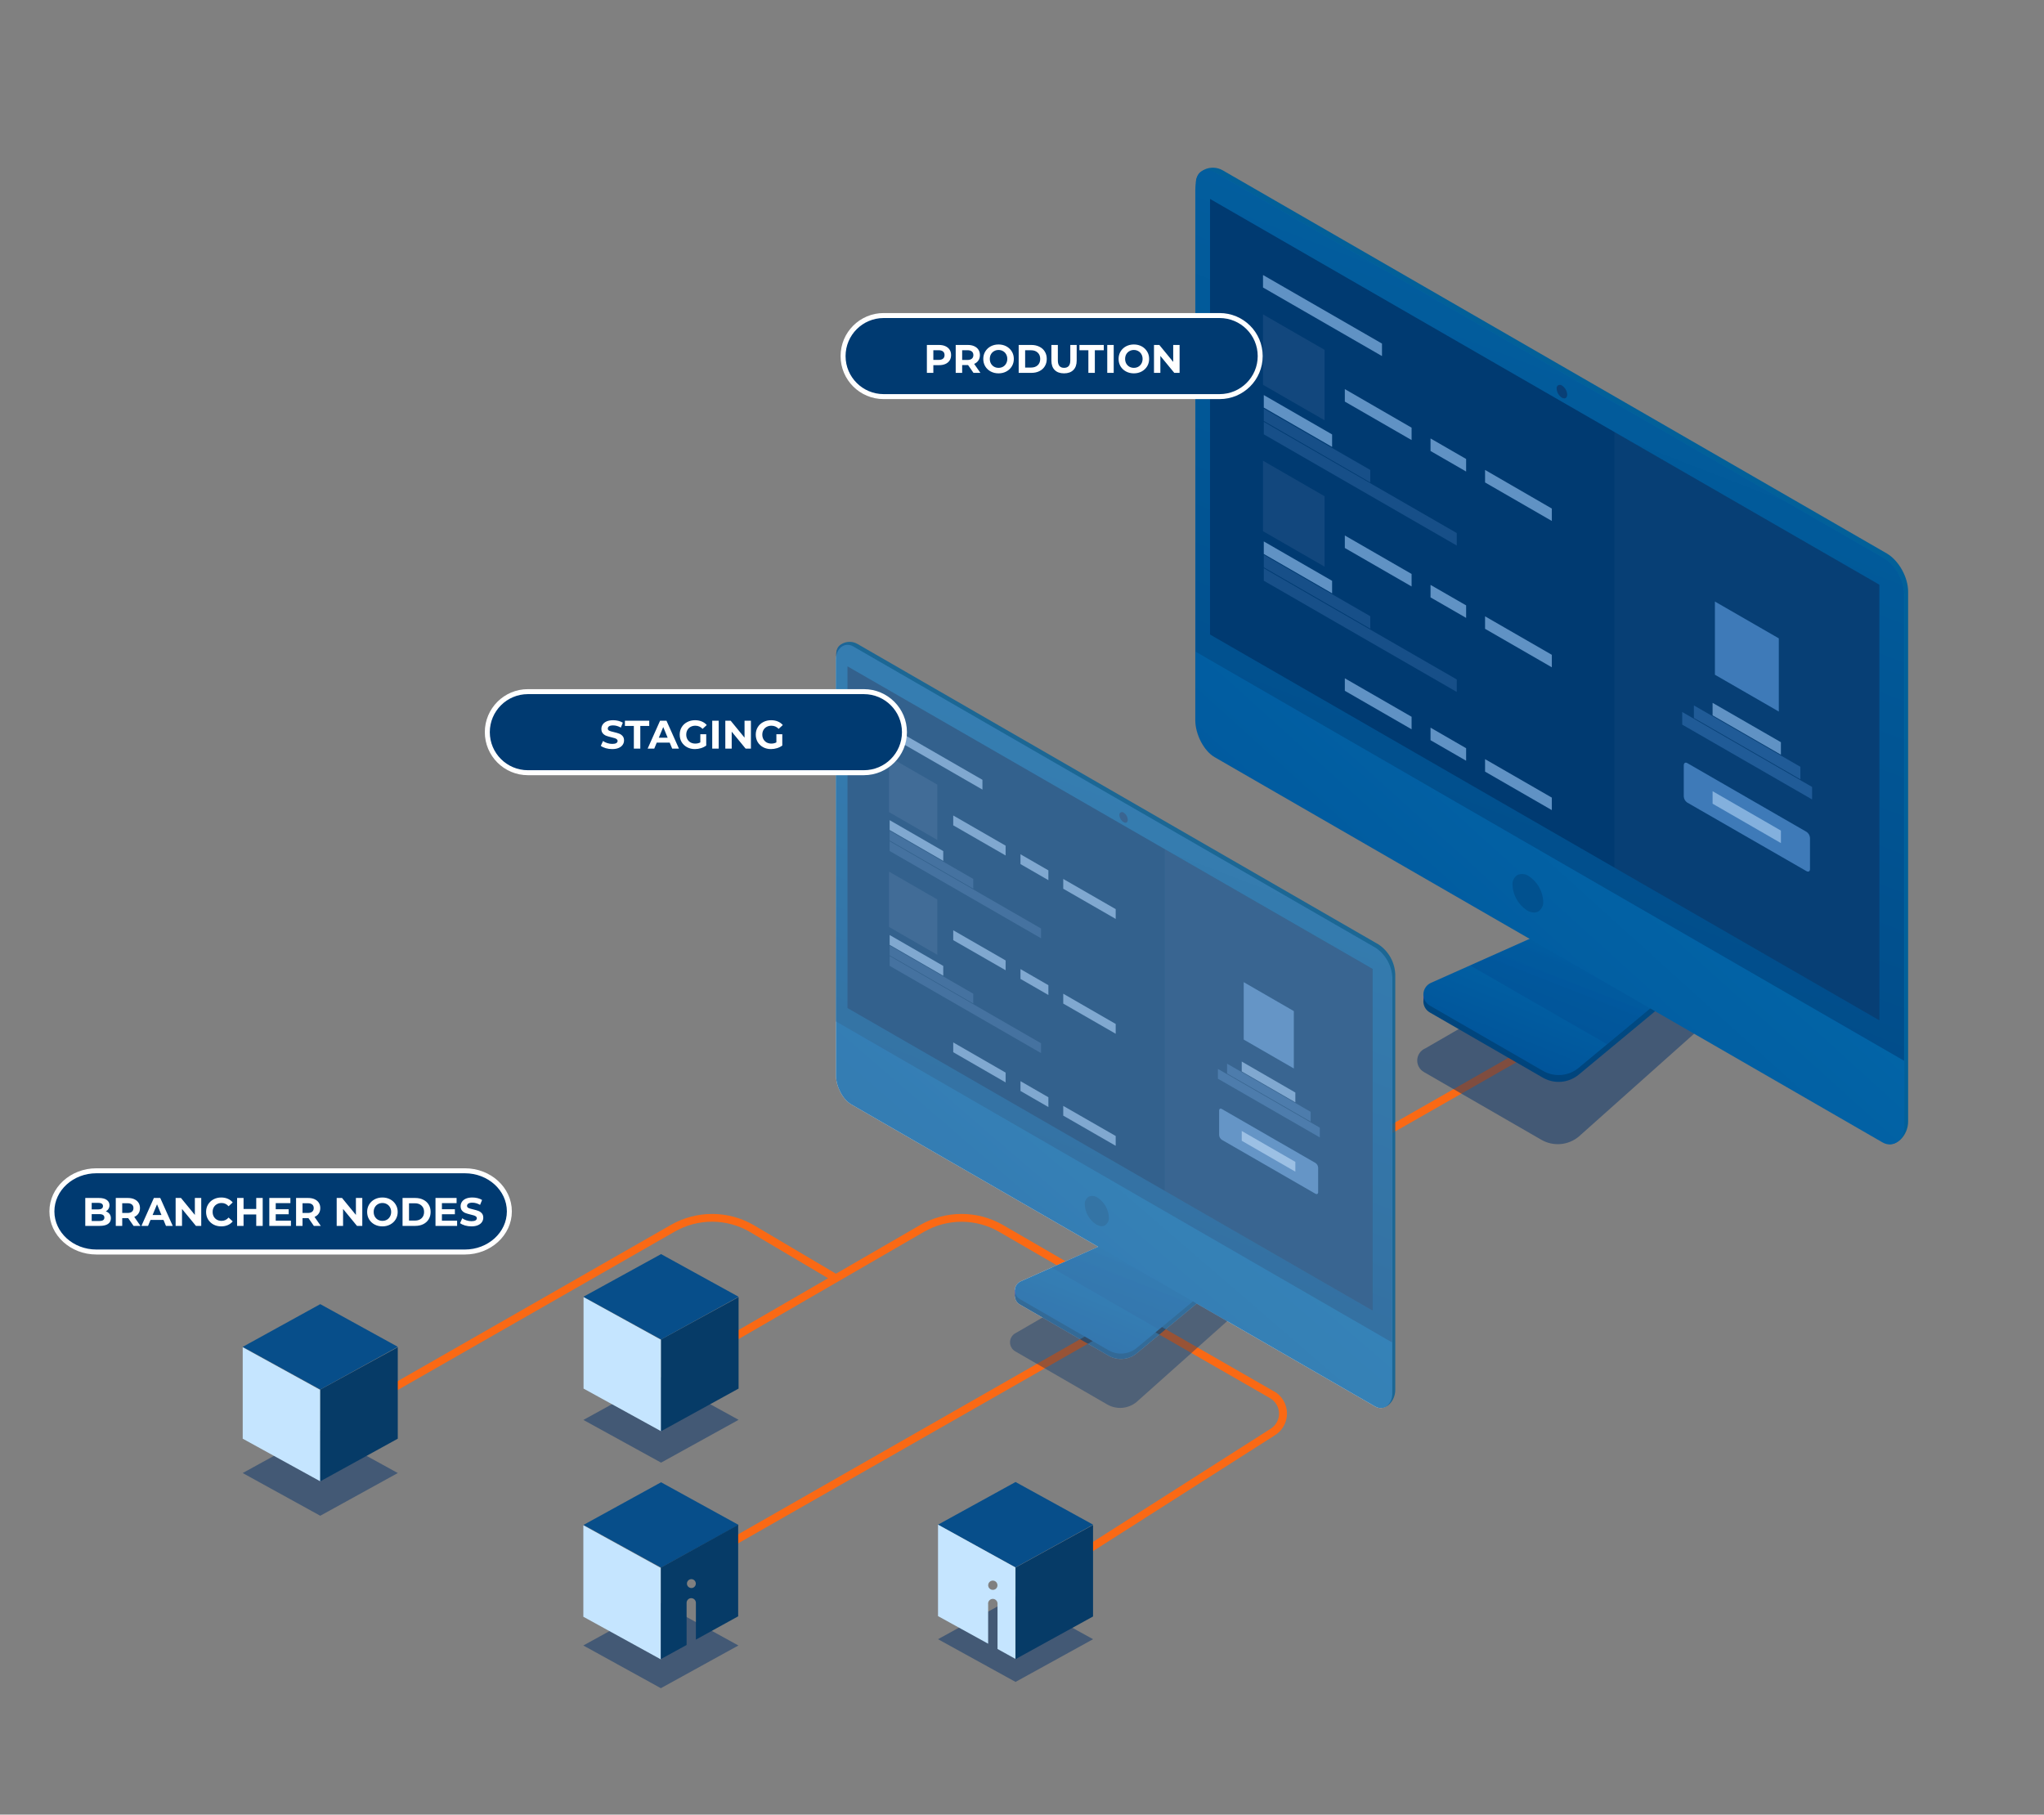 <svg width="410" height="364" viewBox="0 0 410 364" fill="none" xmlns="http://www.w3.org/2000/svg">
<rect x="0" y="0" width="410" height="364" fill="#808080" stroke="none"/>
<g clip-path="url(#clip0_563_14196)">
<path fill-rule="evenodd" clip-rule="evenodd" d="M225.817 259.871C225.816 259.244 225.982 258.628 226.297 258.085C226.611 257.542 227.064 257.091 227.609 256.779L315.264 206.751L313.885 205.736L226.823 255.418C226.04 255.869 225.39 256.517 224.938 257.298C224.486 258.078 224.248 258.964 224.248 259.866C224.248 260.768 224.486 261.654 224.938 262.435C225.39 263.215 226.04 263.864 226.823 264.314L227.604 262.953C227.063 262.64 226.613 262.19 226.3 261.65C225.986 261.109 225.82 260.496 225.817 259.871Z" fill="#FA6914"/>
<path d="M204.764 258.103C204.423 258.253 204.13 258.495 203.919 258.801C203.708 259.108 203.586 259.467 203.567 259.839C203.548 260.21 203.632 260.58 203.811 260.906C203.99 261.233 204.257 261.503 204.581 261.687L222.368 271.943C223.248 272.451 224.263 272.677 225.275 272.59C226.288 272.503 227.249 272.107 228.028 271.456L241.057 260.641L222.746 250.092L204.764 258.103Z" fill="white"/>
<path fill-rule="evenodd" clip-rule="evenodd" d="M134.394 319.46C134.394 318.833 134.559 318.217 134.872 317.674C135.186 317.131 135.637 316.68 136.181 316.367L223.841 266.339L222.463 265.324L135.4 315.007C134.618 315.457 133.968 316.105 133.516 316.886C133.064 317.667 132.826 318.552 132.826 319.454C132.826 320.356 133.064 321.242 133.516 322.023C133.968 322.804 134.618 323.452 135.4 323.902L136.181 322.541C135.639 322.229 135.189 321.779 134.876 321.239C134.562 320.698 134.396 320.084 134.394 319.46Z" fill="#FA6914"/>
<path fill-rule="evenodd" clip-rule="evenodd" d="M255.549 279.111L231.54 265.324L230.759 266.684L254.768 280.472C255.309 280.784 255.759 281.232 256.073 281.771C256.387 282.31 256.554 282.922 256.558 283.546C256.562 284.17 256.402 284.784 256.094 285.327C255.786 285.87 255.342 286.323 254.804 286.641L214.077 312.584L214.884 313.929L255.611 287.981C256.39 287.525 257.035 286.872 257.481 286.089C257.928 285.306 258.16 284.419 258.155 283.518C258.149 282.617 257.907 281.733 257.451 280.955C256.996 280.177 256.343 279.532 255.559 279.085L255.549 279.111Z" fill="#FA6914"/>
<path fill-rule="evenodd" clip-rule="evenodd" d="M150.379 247.099L166.102 256.408L140.987 270.938L142.276 272.011L185.399 247.062C187.685 245.757 190.275 245.073 192.909 245.079C195.543 245.086 198.129 245.782 200.409 247.099L226.089 261.975L226.881 260.62L201.2 245.738C198.682 244.285 195.825 243.517 192.916 243.511C190.008 243.504 187.148 244.26 184.623 245.702L167.679 255.502L151.165 245.738C148.646 244.285 145.79 243.517 142.881 243.511C139.972 243.504 137.113 244.26 134.588 245.702L71.361 281.859L72.65 282.905L135.369 247.041C137.657 245.738 140.247 245.057 142.881 245.067C145.516 245.077 148.101 245.778 150.379 247.099Z" fill="#FA6914"/>
<path d="M204.764 257.02C204.423 257.17 204.13 257.412 203.919 257.718C203.708 258.025 203.586 258.384 203.567 258.755C203.548 259.127 203.632 259.497 203.811 259.823C203.99 260.149 204.257 260.42 204.581 260.604L222.368 270.86C223.248 271.367 224.262 271.594 225.274 271.507C226.286 271.421 227.248 271.027 228.028 270.378L241.057 259.557L222.746 249.003L204.764 257.02Z" fill="white"/>
<path d="M117.025 284.831L132.602 276.254L148.151 284.81L132.602 293.396L117.025 284.831Z" fill="#06326A" fill-opacity="0.5"/>
<path d="M117.01 330.076L132.56 321.521L148.109 330.076L132.56 338.642L117.01 330.076Z" fill="#06326A" fill-opacity="0.5"/>
<path d="M188.155 328.815L203.705 320.26L219.255 328.815L203.705 337.381L188.155 328.815Z" fill="#06326A" fill-opacity="0.5"/>
<path d="M48.684 295.484L64.239 286.929L79.789 295.484L64.239 304.05L48.684 295.484Z" fill="#06326A" fill-opacity="0.5"/>
<path d="M170.714 221.512L275.821 282.125C277.498 283.099 279.274 281.77 279.274 279.509V196.124C279.23 194.935 278.906 193.774 278.329 192.734C277.752 191.694 276.937 190.805 275.952 190.138L171.133 129.67C169.451 128.702 167.679 130.026 167.679 132.287V215.672C167.679 217.927 169.042 220.539 170.719 221.512H170.714Z" fill="white"/>
<path d="M285.836 210.325C285.392 210.526 285.012 210.845 284.738 211.248C284.463 211.651 284.305 212.121 284.281 212.607C284.257 213.094 284.367 213.577 284.6 214.005C284.832 214.433 285.178 214.789 285.6 215.034L309.184 228.638C310.35 229.309 311.693 229.607 313.033 229.492C314.373 229.377 315.645 228.854 316.679 227.995L340.536 206.714L316.286 192.738L285.888 210.309L285.836 210.325Z" fill="#06326A" fill-opacity="0.5"/>
<path d="M285.946 199.242L285.542 199.457V200.932L285.778 201.168L286.161 200.765L286.114 200.048L285.946 199.242Z" fill="url(#paint0_linear_563_14196)"/>
<path d="M287.041 198.53C286.607 198.721 286.234 199.028 285.965 199.418C285.695 199.808 285.539 200.265 285.514 200.738C285.489 201.211 285.596 201.681 285.823 202.097C286.05 202.513 286.388 202.858 286.8 203.093L309.478 216.175C310.598 216.821 311.891 217.109 313.181 216.998C314.471 216.888 315.695 216.385 316.689 215.557L333.298 201.769L309.981 188.311L287.041 198.53Z" fill="url(#paint1_linear_563_14196)"/>
<path d="M287.041 197.149C286.607 197.341 286.235 197.649 285.965 198.039C285.696 198.429 285.54 198.886 285.515 199.359C285.49 199.832 285.597 200.303 285.824 200.72C286.051 201.136 286.389 201.481 286.8 201.717L309.478 214.798C310.597 215.45 311.891 215.74 313.181 215.629C314.472 215.519 315.697 215.013 316.689 214.181L333.298 200.383L309.981 186.925L287.041 197.149Z" fill="url(#paint2_linear_563_14196)"/>
<path opacity="0.38" d="M309.981 186.925L333.298 200.383L322.355 209.467L294.918 193.68L309.981 186.925Z" fill="url(#paint3_linear_563_14196)"/>
<path d="M244.375 151.003L378.087 229.162C380.225 230.402 382.746 227.806 382.746 224.976V118.672C382.746 115.794 380.891 112.466 378.511 111.043L245.282 34.177C242.97 32.821 239.642 34.13 239.952 36.934L240.523 143.563C240.497 146.441 242.231 149.768 244.375 151.003Z" fill="#026099"/>
<path d="M243.636 151.882L377.61 229.162C379.748 230.396 382.012 228.706 382.012 225.834V119.524C382.012 116.652 380.152 113.324 377.772 111.895L244.16 34.82C242.016 33.585 239.758 35.27 239.758 38.148V144.442C239.758 147.32 241.492 150.647 243.636 151.882Z" fill="url(#paint4_linear_563_14196)"/>
<path d="M243.945 34.7L377.778 111.895C380.11 113.224 381.939 116.458 381.939 119.122V212.784L239.831 130.727V37.065C239.831 34.402 241.613 33.329 243.945 34.684V34.7Z" fill="url(#paint5_linear_563_14196)"/>
<path d="M244.826 126.4C244.824 126.642 244.888 126.879 245.01 127.088C245.131 127.297 245.307 127.469 245.517 127.588L374.827 202.193C374.972 202.273 375.135 202.315 375.301 202.315C375.467 202.315 375.63 202.273 375.776 202.193C375.919 202.111 376.038 201.993 376.122 201.851C376.206 201.709 376.251 201.547 376.252 201.382V119.028C376.255 118.786 376.192 118.548 376.07 118.339C375.948 118.13 375.772 117.957 375.561 117.84L246.251 43.261C246.108 43.179 245.945 43.136 245.78 43.136C245.615 43.136 245.453 43.178 245.309 43.259C245.166 43.341 245.046 43.458 244.961 43.599C244.876 43.74 244.829 43.901 244.826 44.066V126.4Z" fill="#093F76"/>
<path fill-rule="evenodd" clip-rule="evenodd" d="M242.719 127.284L376.971 204.668V117.285L242.719 39.906V127.284Z" fill="#003A71"/>
<path opacity="0.03" fill-rule="evenodd" clip-rule="evenodd" d="M323.833 174.037L376.97 204.668V117.285L323.833 86.664V174.037Z" fill="white"/>
<path fill-rule="evenodd" clip-rule="evenodd" d="M337.742 153.499V159.778C337.757 160.021 337.828 160.257 337.95 160.468C338.072 160.679 338.241 160.858 338.444 160.992L362.354 174.743C362.747 174.968 363.061 174.79 363.061 174.346V168.067C363.045 167.824 362.972 167.589 362.85 167.379C362.727 167.169 362.557 166.991 362.354 166.858L338.444 153.07C338.349 153.013 338.241 152.981 338.13 152.976C337.899 153.002 337.742 153.185 337.742 153.499Z" fill="#3E7AB8"/>
<path fill-rule="evenodd" clip-rule="evenodd" d="M343.523 161.217L357.228 169.118V166.612L343.523 158.711V161.217Z" fill="#83B0DD"/>
<path fill-rule="evenodd" clip-rule="evenodd" d="M343.523 143.495L357.228 151.391V148.884L343.523 140.988V143.495Z" fill="#6092C4"/>
<path fill-rule="evenodd" clip-rule="evenodd" d="M339.77 144.018L361.132 156.33V153.813L339.77 141.501V144.018Z" fill="#205B97"/>
<path fill-rule="evenodd" clip-rule="evenodd" d="M337.428 145.352L363.48 160.364V157.858L337.428 142.825V145.352Z" fill="#205B97"/>
<path fill-rule="evenodd" clip-rule="evenodd" d="M343.989 135.348L356.809 142.736V128.053L343.989 120.665V135.348Z" fill="#3E7AB8"/>
<path fill-rule="evenodd" clip-rule="evenodd" d="M253.342 57.671L277.209 71.427V68.921L253.342 55.164V57.671Z" fill="#6092C4"/>
<path fill-rule="evenodd" clip-rule="evenodd" d="M253.499 81.756L267.204 89.652V87.146L253.499 79.25V81.756Z" fill="#6092C4"/>
<path fill-rule="evenodd" clip-rule="evenodd" d="M253.499 84.44L274.861 96.779V94.272L253.499 81.96V84.44Z" fill="#174F88"/>
<path fill-rule="evenodd" clip-rule="evenodd" d="M253.499 87.124L292.209 109.436V106.93L253.499 84.618V87.124Z" fill="#174F88"/>
<path fill-rule="evenodd" clip-rule="evenodd" d="M269.757 80.558L283.147 88.276V85.79L269.757 78.052V80.558Z" fill="#6092C4"/>
<path fill-rule="evenodd" clip-rule="evenodd" d="M297.885 96.779L311.275 104.502V102.011L297.885 94.267V96.779Z" fill="#6092C4"/>
<path fill-rule="evenodd" clip-rule="evenodd" d="M286.947 90.468L294.085 94.586V92.069L286.947 87.951V90.468Z" fill="#6092C4"/>
<path fill-rule="evenodd" clip-rule="evenodd" d="M253.342 77.188L265.69 84.304V70.177L253.342 63.06V77.188Z" fill="#12477D"/>
<path fill-rule="evenodd" clip-rule="evenodd" d="M253.499 111.121L267.204 119.017V116.51L253.499 108.609V111.121Z" fill="#6092C4"/>
<path fill-rule="evenodd" clip-rule="evenodd" d="M253.499 113.805L274.861 126.117V123.611L253.499 111.299V113.805Z" fill="#174F88"/>
<path fill-rule="evenodd" clip-rule="evenodd" d="M253.499 116.49L292.209 138.801V136.295L253.499 113.983V116.49Z" fill="#174F88"/>
<path fill-rule="evenodd" clip-rule="evenodd" d="M269.757 109.923L283.147 117.641V115.134L269.757 107.416V109.923Z" fill="#6092C4"/>
<path fill-rule="evenodd" clip-rule="evenodd" d="M297.885 126.138L311.275 133.856V131.35L297.885 123.632V126.138Z" fill="#6092C4"/>
<path fill-rule="evenodd" clip-rule="evenodd" d="M286.947 119.833L294.085 123.946V121.439L286.947 117.327V119.833Z" fill="#6092C4"/>
<path fill-rule="evenodd" clip-rule="evenodd" d="M253.342 106.553L265.69 113.669V99.541L253.342 92.42V106.553Z" fill="#12477D"/>
<path fill-rule="evenodd" clip-rule="evenodd" d="M269.757 138.571L283.147 146.289V143.782L269.757 136.064V138.571Z" fill="#6092C4"/>
<path fill-rule="evenodd" clip-rule="evenodd" d="M297.885 154.786L311.275 162.504V159.998L297.885 152.28V154.786Z" fill="#6092C4"/>
<path fill-rule="evenodd" clip-rule="evenodd" d="M286.947 148.481L294.085 152.599V150.088L286.947 145.964V148.481Z" fill="#6092C4"/>
<path d="M307.717 183.053C308.027 183.058 308.333 182.975 308.597 182.812C308.924 182.587 309.184 182.28 309.352 181.921C309.52 181.562 309.588 181.165 309.551 180.771C309.495 179.76 309.201 178.777 308.693 177.9C308.185 177.024 307.477 176.279 306.627 175.727C306.296 175.499 305.91 175.362 305.509 175.329C305.108 175.296 304.706 175.368 304.342 175.539C304.015 175.764 303.754 176.073 303.586 176.432C303.419 176.792 303.35 177.19 303.388 177.585C303.444 178.595 303.738 179.578 304.246 180.454C304.754 181.329 305.462 182.073 306.312 182.624C306.735 182.886 307.219 183.033 307.717 183.053Z" fill="#01518F"/>
<path d="M312.24 77.942C312.257 78.308 312.361 78.665 312.544 78.983C312.726 79.301 312.981 79.572 313.288 79.773C313.885 80.108 314.362 79.846 314.362 79.156C314.341 78.787 314.233 78.429 314.046 78.111C313.859 77.793 313.599 77.523 313.288 77.324C313.184 77.247 313.059 77.202 312.929 77.195C312.799 77.188 312.671 77.22 312.559 77.286C312.447 77.352 312.357 77.449 312.3 77.566C312.243 77.682 312.222 77.813 312.24 77.942Z" fill="#093F76"/>
<g opacity="0.8">
<path d="M203.821 267.359C203.472 267.519 203.174 267.771 202.958 268.088C202.743 268.406 202.619 268.776 202.601 269.158C202.582 269.541 202.668 269.922 202.851 270.259C203.034 270.595 203.306 270.876 203.637 271.069L222.117 281.738C223.033 282.262 224.088 282.492 225.139 282.399C226.191 282.305 227.188 281.892 227.997 281.215L246.712 264.518L227.693 253.53L203.821 267.359Z" fill="#06326A" fill-opacity="0.5"/>
<path d="M203.91 258.663L203.59 258.83V259.986L203.779 260.175L204.077 259.856L204.041 259.296L203.91 258.663Z" fill="url(#paint6_linear_563_14196)"/>
<path d="M204.764 258.103C204.423 258.253 204.13 258.495 203.919 258.801C203.708 259.108 203.586 259.467 203.567 259.839C203.548 260.21 203.632 260.58 203.811 260.906C203.99 261.233 204.257 261.503 204.581 261.687L222.368 271.943C223.248 272.451 224.263 272.677 225.275 272.59C226.288 272.503 227.249 272.107 228.028 271.456L241.057 260.641L222.746 250.092L204.764 258.103Z" fill="url(#paint7_linear_563_14196)"/>
<path d="M204.764 257.02C204.423 257.17 204.13 257.412 203.919 257.718C203.708 258.025 203.586 258.384 203.567 258.755C203.548 259.127 203.632 259.497 203.811 259.823C203.99 260.149 204.257 260.42 204.581 260.604L222.368 270.86C223.248 271.367 224.262 271.594 225.274 271.507C226.286 271.421 227.248 271.027 228.028 270.378L241.057 259.557L222.746 249.003L204.764 257.02Z" fill="url(#paint8_linear_563_14196)"/>
<path opacity="0.38" d="M222.746 249.003L241.042 259.557L232.457 266.684L210.943 254.278L222.746 249.003Z" fill="url(#paint9_linear_563_14196)"/>
<path d="M171.295 220.821L276.203 282.146C277.885 283.114 279.872 281.1 279.872 278.844V195.454C279.828 194.265 279.504 193.104 278.926 192.064C278.349 191.024 277.535 190.135 276.549 189.468L171.987 129.168C170.174 128.121 167.559 129.131 167.794 131.329L168.24 214.981C168.24 217.237 169.613 219.848 171.295 220.821Z" fill="#026099"/>
<path d="M170.714 221.512L275.821 282.125C277.498 283.099 279.274 281.77 279.274 279.509V196.124C279.23 194.935 278.906 193.774 278.329 192.734C277.752 191.694 276.937 190.805 275.952 190.138L171.133 129.67C169.451 128.702 167.679 130.026 167.679 132.287V215.672C167.679 217.927 169.042 220.539 170.719 221.512H170.714Z" fill="url(#paint10_linear_563_14196)"/>
<path d="M170.96 129.576L275.952 190.137C276.907 190.757 277.701 191.594 278.269 192.581C278.836 193.567 279.161 194.673 279.217 195.81V269.274L167.716 204.909V131.444C167.716 129.351 169.12 128.514 170.949 129.576H170.96Z" fill="url(#paint11_linear_563_14196)"/>
<path d="M171.646 201.518C171.642 201.706 171.688 201.892 171.781 202.056C171.873 202.22 172.007 202.356 172.171 202.45L273.635 260.975C273.748 261.04 273.877 261.073 274.007 261.073C274.138 261.073 274.266 261.04 274.379 260.975C274.492 260.912 274.586 260.82 274.652 260.709C274.718 260.598 274.754 260.472 274.757 260.342V195.736C274.762 195.547 274.716 195.361 274.624 195.196C274.532 195.031 274.396 194.894 274.232 194.8L172.768 136.295C172.655 136.231 172.526 136.197 172.396 136.197C172.266 136.197 172.137 136.231 172.024 136.295C171.911 136.358 171.817 136.45 171.751 136.561C171.685 136.672 171.649 136.799 171.646 136.928V201.518Z" fill="#093F76"/>
<path fill-rule="evenodd" clip-rule="evenodd" d="M169.996 202.209L275.338 262.906V194.36L169.996 133.663V202.209Z" fill="#003A71"/>
<path opacity="0.03" fill-rule="evenodd" clip-rule="evenodd" d="M233.631 238.889L275.317 262.922V194.376L233.631 170.348V238.889Z" fill="white"/>
<path fill-rule="evenodd" clip-rule="evenodd" d="M244.543 222.778V227.691C244.553 227.882 244.609 228.067 244.704 228.233C244.8 228.398 244.933 228.539 245.093 228.644L263.85 239.454C264.159 239.632 264.406 239.491 264.406 239.14V234.227C264.395 234.035 264.34 233.849 264.243 233.684C264.146 233.518 264.012 233.378 263.85 233.274L245.093 222.464C245.019 222.418 244.934 222.391 244.847 222.385C244.663 222.385 244.543 222.527 244.543 222.778Z" fill="#3E7AB8"/>
<path fill-rule="evenodd" clip-rule="evenodd" d="M249.076 228.832L259.83 235.032V233.065L249.076 226.865V228.832Z" fill="#83B0DD"/>
<path fill-rule="evenodd" clip-rule="evenodd" d="M249.076 214.929L259.83 221.124V219.157L249.076 212.941V214.929Z" fill="#6092C4"/>
<path fill-rule="evenodd" clip-rule="evenodd" d="M246.136 215.337L262.907 224.996V223.029L246.136 213.37V215.337Z" fill="#205B97"/>
<path fill-rule="evenodd" clip-rule="evenodd" d="M244.296 216.384L264.736 228.162V226.2L244.296 214.416V216.384Z" fill="#205B97"/>
<path fill-rule="evenodd" clip-rule="evenodd" d="M249.474 208.535L259.526 214.333V202.821L249.474 197.018V208.535Z" fill="#3E7AB8"/>
<path fill-rule="evenodd" clip-rule="evenodd" d="M178.334 147.597L197.065 158.391V156.429L178.344 145.635L178.334 147.597Z" fill="#6092C4"/>
<path fill-rule="evenodd" clip-rule="evenodd" d="M178.454 166.492L189.204 172.687V170.725L178.454 164.524V166.492Z" fill="#6092C4"/>
<path fill-rule="evenodd" clip-rule="evenodd" d="M178.454 168.6L195.225 178.26V176.313L178.454 166.654V168.6Z" fill="#174F88"/>
<path fill-rule="evenodd" clip-rule="evenodd" d="M178.454 170.704L208.82 188.212V186.255L178.454 168.752V170.704Z" fill="#174F88"/>
<path fill-rule="evenodd" clip-rule="evenodd" d="M191.206 165.555L201.714 171.604V169.636L191.206 163.582V165.555Z" fill="#6092C4"/>
<path fill-rule="evenodd" clip-rule="evenodd" d="M213.275 178.275L223.794 184.329V182.367L213.275 176.313V178.275Z" fill="#6092C4"/>
<path fill-rule="evenodd" clip-rule="evenodd" d="M204.696 173.33L210.293 176.559V174.591L204.696 171.363V173.33Z" fill="#6092C4"/>
<path fill-rule="evenodd" clip-rule="evenodd" d="M178.334 162.907L188.019 168.49V157.397L178.334 151.814V162.907Z" fill="#12477D"/>
<path fill-rule="evenodd" clip-rule="evenodd" d="M178.454 189.53L189.204 195.726V193.758L178.454 187.563V189.53Z" fill="#6092C4"/>
<path fill-rule="evenodd" clip-rule="evenodd" d="M178.454 191.634L195.225 201.293V199.336L178.454 189.672V191.634Z" fill="#174F88"/>
<path fill-rule="evenodd" clip-rule="evenodd" d="M178.454 193.742L208.82 211.245V209.278L178.454 191.77V193.742Z" fill="#174F88"/>
<path fill-rule="evenodd" clip-rule="evenodd" d="M191.206 188.589L201.714 194.627V192.659L191.206 186.605V188.589Z" fill="#6092C4"/>
<path fill-rule="evenodd" clip-rule="evenodd" d="M213.275 201.314L223.794 207.368V205.401L213.275 199.336V201.314Z" fill="#6092C4"/>
<path fill-rule="evenodd" clip-rule="evenodd" d="M204.696 196.364L210.293 199.592V197.625L204.696 194.396V196.364Z" fill="#6092C4"/>
<path fill-rule="evenodd" clip-rule="evenodd" d="M178.334 185.946L188.019 191.529V180.431L178.334 174.848V185.946Z" fill="#12477D"/>
<path fill-rule="evenodd" clip-rule="evenodd" d="M191.206 211.067L201.714 217.127V215.159L191.206 209.105V211.067Z" fill="#6092C4"/>
<path fill-rule="evenodd" clip-rule="evenodd" d="M213.275 223.788L223.794 229.842V227.874L213.275 221.836V223.788Z" fill="#6092C4"/>
<path fill-rule="evenodd" clip-rule="evenodd" d="M204.696 218.838L210.293 222.071V220.104L204.696 216.875V218.838Z" fill="#6092C4"/>
<path d="M220.99 245.963C221.234 245.967 221.474 245.902 221.682 245.775C221.937 245.597 222.141 245.355 222.272 245.072C222.403 244.79 222.456 244.478 222.426 244.168C222.382 243.376 222.152 242.605 221.753 241.918C221.354 241.232 220.798 240.649 220.13 240.218C219.871 240.039 219.569 239.93 219.254 239.904C218.94 239.877 218.624 239.933 218.338 240.066C218.082 240.244 217.878 240.486 217.747 240.768C217.616 241.051 217.563 241.363 217.594 241.673C217.637 242.465 217.868 243.236 218.267 243.923C218.666 244.609 219.222 245.192 219.889 245.623C220.22 245.83 220.6 245.947 220.99 245.963Z" fill="#01518F"/>
<path d="M224.538 163.488C224.554 163.776 224.639 164.056 224.785 164.306C224.93 164.555 225.133 164.766 225.377 164.922C225.843 165.183 226.215 164.979 226.215 164.435C226.199 164.147 226.114 163.867 225.968 163.618C225.823 163.368 225.62 163.157 225.377 163.001C225.294 162.938 225.195 162.901 225.091 162.894C224.987 162.887 224.884 162.912 224.794 162.964C224.704 163.016 224.632 163.094 224.586 163.187C224.54 163.28 224.524 163.385 224.538 163.488Z" fill="#093F76"/>
</g>
<path d="M132.56 332.865L117.01 324.31V305.959L132.56 314.53V332.865Z" fill="#C5E5FF"/>
<path d="M117.036 305.892L132.602 297.336L148.157 305.892L132.602 314.452L117.036 305.892Z" fill="#074E8A"/>
<path d="M132.56 314.452V332.802L137.722 329.977V321.516C137.722 321.269 137.82 321.032 137.995 320.857C138.17 320.683 138.407 320.584 138.655 320.584C138.902 320.584 139.14 320.683 139.314 320.857C139.489 321.032 139.588 321.269 139.588 321.516V328.899L148.068 324.226V305.876L132.56 314.452ZM138.681 318.549C138.445 318.549 138.218 318.455 138.051 318.288C137.884 318.122 137.79 317.895 137.79 317.659C137.79 317.543 137.813 317.427 137.858 317.319C137.903 317.211 137.968 317.113 138.051 317.03C138.134 316.948 138.232 316.882 138.34 316.838C138.448 316.793 138.564 316.77 138.681 316.77C138.798 316.77 138.914 316.793 139.022 316.838C139.13 316.882 139.228 316.948 139.311 317.03C139.394 317.113 139.459 317.211 139.504 317.319C139.549 317.427 139.572 317.543 139.572 317.659C139.573 317.777 139.55 317.893 139.506 318.001C139.461 318.11 139.396 318.209 139.313 318.292C139.23 318.375 139.132 318.441 139.023 318.486C138.915 318.531 138.798 318.554 138.681 318.554V318.549Z" fill="#063B67"/>
<path d="M203.7 332.813L219.25 324.258V305.907L203.7 314.452V332.813Z" fill="#063B67"/>
<path d="M188.155 305.839L203.705 297.284L219.26 305.839L203.705 314.405L188.155 305.839Z" fill="#074E8A"/>
<path d="M188.155 305.839V324.184L198.208 329.72V321.83C198.187 321.704 198.192 321.575 198.222 321.451C198.252 321.327 198.307 321.21 198.384 321.108C198.461 321.006 198.557 320.92 198.668 320.856C198.779 320.792 198.901 320.751 199.028 320.735C199.155 320.72 199.284 320.73 199.407 320.766C199.53 320.801 199.644 320.861 199.743 320.942C199.842 321.022 199.924 321.122 199.983 321.235C200.043 321.348 200.079 321.472 200.089 321.599C200.1 321.676 200.1 321.753 200.089 321.83V330.777L203.679 332.766V314.42L188.155 305.839ZM199.161 318.92C198.977 318.924 198.796 318.872 198.641 318.772C198.485 318.672 198.363 318.529 198.29 318.36C198.217 318.191 198.195 318.004 198.228 317.823C198.261 317.642 198.347 317.474 198.475 317.342C198.603 317.209 198.768 317.118 198.948 317.079C199.129 317.04 199.317 317.055 199.488 317.123C199.66 317.19 199.807 317.307 199.913 317.459C200.018 317.61 200.075 317.789 200.079 317.973V318.005C200.079 318.248 199.982 318.481 199.81 318.652C199.638 318.824 199.405 318.92 199.161 318.92Z" fill="#C5E5FF"/>
<path d="M132.602 287.096L117.052 278.541V260.191L132.602 268.762V287.096Z" fill="#C5E5FF"/>
<path d="M132.602 287.096L148.151 278.541V260.191L132.602 268.688V287.096Z" fill="#063B67"/>
<path d="M117.025 260.123L132.602 251.567L148.151 260.123L132.602 268.688L117.025 260.123Z" fill="#074E8A"/>
<path d="M64.239 297.148L48.684 288.593V270.248L64.239 278.813V297.148Z" fill="#C5E5FF"/>
<path d="M64.239 297.148L79.789 288.593V270.248L64.239 278.745V297.148Z" fill="#063B67"/>
<path d="M48.684 270.174L64.239 261.604L79.789 270.159L64.239 278.73L48.684 270.174Z" fill="#074E8A"/>
<path d="M244.637 63.296H177.254C172.756 63.296 169.11 66.936 169.11 71.427C169.11 75.918 172.756 79.558 177.254 79.558H244.637C249.135 79.558 252.781 75.918 252.781 71.427C252.781 66.936 249.135 63.296 244.637 63.296Z" fill="#003A71" stroke="white" stroke-miterlimit="10"/>
<path d="M173.276 138.738H105.894C101.396 138.738 97.749 142.379 97.749 146.87C97.749 151.36 101.396 155.001 105.894 155.001H173.276C177.774 155.001 181.421 151.36 181.421 146.87C181.421 142.379 177.774 138.738 173.276 138.738Z" fill="#003A71" stroke="white" stroke-miterlimit="10"/>
<path d="M93.239 234.852H19.343C14.41 234.852 10.411 238.5 10.411 243C10.411 247.5 14.41 251.148 19.343 251.148H93.239C98.172 251.148 102.171 247.5 102.171 243C102.171 238.5 98.172 234.852 93.239 234.852Z" fill="#003A71" stroke="white" stroke-miterlimit="10"/>
<path d="M188.344 69.196C188.84 69.196 189.27 69.279 189.632 69.444C190 69.61 190.283 69.844 190.48 70.148C190.678 70.452 190.776 70.812 190.776 71.228C190.776 71.639 190.678 71.999 190.48 72.308C190.283 72.612 190 72.847 189.632 73.012C189.27 73.172 188.84 73.252 188.344 73.252H187.216V74.796H185.92V69.196H188.344ZM188.272 72.196C188.662 72.196 188.958 72.114 189.16 71.948C189.363 71.778 189.464 71.538 189.464 71.228C189.464 70.914 189.363 70.674 189.16 70.508C188.958 70.338 188.662 70.252 188.272 70.252H187.216V72.196H188.272ZM195.269 74.796L194.189 73.236H194.125H192.997V74.796H191.701V69.196H194.125C194.621 69.196 195.051 69.279 195.413 69.444C195.781 69.61 196.064 69.844 196.261 70.148C196.459 70.452 196.557 70.812 196.557 71.228C196.557 71.644 196.456 72.004 196.253 72.308C196.056 72.607 195.773 72.836 195.405 72.996L196.661 74.796H195.269ZM195.245 71.228C195.245 70.914 195.144 70.674 194.941 70.508C194.739 70.338 194.443 70.252 194.053 70.252H192.997V72.204H194.053C194.443 72.204 194.739 72.119 194.941 71.948C195.144 71.778 195.245 71.538 195.245 71.228ZM200.296 74.892C199.715 74.892 199.19 74.767 198.72 74.516C198.256 74.266 197.891 73.922 197.624 73.484C197.363 73.042 197.232 72.546 197.232 71.996C197.232 71.447 197.363 70.954 197.624 70.516C197.891 70.074 198.256 69.727 198.72 69.476C199.19 69.226 199.715 69.1 200.296 69.1C200.878 69.1 201.4 69.226 201.864 69.476C202.328 69.727 202.694 70.074 202.96 70.516C203.227 70.954 203.36 71.447 203.36 71.996C203.36 72.546 203.227 73.042 202.96 73.484C202.694 73.922 202.328 74.266 201.864 74.516C201.4 74.767 200.878 74.892 200.296 74.892ZM200.296 73.788C200.627 73.788 200.926 73.714 201.192 73.564C201.459 73.41 201.667 73.196 201.816 72.924C201.971 72.652 202.048 72.343 202.048 71.996C202.048 71.65 201.971 71.34 201.816 71.068C201.667 70.796 201.459 70.586 201.192 70.436C200.926 70.282 200.627 70.204 200.296 70.204C199.966 70.204 199.667 70.282 199.4 70.436C199.134 70.586 198.923 70.796 198.768 71.068C198.619 71.34 198.544 71.65 198.544 71.996C198.544 72.343 198.619 72.652 198.768 72.924C198.923 73.196 199.134 73.41 199.4 73.564C199.667 73.714 199.966 73.788 200.296 73.788ZM204.334 69.196H206.878C207.486 69.196 208.022 69.314 208.486 69.548C208.956 69.778 209.318 70.103 209.574 70.524C209.836 70.946 209.966 71.436 209.966 71.996C209.966 72.556 209.836 73.047 209.574 73.468C209.318 73.89 208.956 74.218 208.486 74.452C208.022 74.682 207.486 74.796 206.878 74.796H204.334V69.196ZM206.814 73.732C207.374 73.732 207.82 73.578 208.15 73.268C208.486 72.954 208.654 72.53 208.654 71.996C208.654 71.463 208.486 71.042 208.15 70.732C207.82 70.418 207.374 70.26 206.814 70.26H205.63V73.732H206.814ZM213.432 74.892C212.632 74.892 212.008 74.671 211.56 74.228C211.117 73.786 210.896 73.154 210.896 72.332V69.196H212.192V72.284C212.192 73.287 212.608 73.788 213.44 73.788C213.845 73.788 214.154 73.668 214.368 73.428C214.581 73.183 214.688 72.802 214.688 72.284V69.196H215.968V72.332C215.968 73.154 215.744 73.786 215.296 74.228C214.853 74.671 214.232 74.892 213.432 74.892ZM218.315 70.252H216.523V69.196H221.403V70.252H219.611V74.796H218.315V70.252ZM222.1 69.196H223.396V74.796H222.1V69.196ZM227.437 74.892C226.856 74.892 226.33 74.767 225.861 74.516C225.397 74.266 225.032 73.922 224.765 73.484C224.504 73.042 224.373 72.546 224.373 71.996C224.373 71.447 224.504 70.954 224.765 70.516C225.032 70.074 225.397 69.727 225.861 69.476C226.33 69.226 226.856 69.1 227.437 69.1C228.018 69.1 228.541 69.226 229.005 69.476C229.469 69.727 229.834 70.074 230.101 70.516C230.368 70.954 230.501 71.447 230.501 71.996C230.501 72.546 230.368 73.042 230.101 73.484C229.834 73.922 229.469 74.266 229.005 74.516C228.541 74.767 228.018 74.892 227.437 74.892ZM227.437 73.788C227.768 73.788 228.066 73.714 228.333 73.564C228.6 73.41 228.808 73.196 228.957 72.924C229.112 72.652 229.189 72.343 229.189 71.996C229.189 71.65 229.112 71.34 228.957 71.068C228.808 70.796 228.6 70.586 228.333 70.436C228.066 70.282 227.768 70.204 227.437 70.204C227.106 70.204 226.808 70.282 226.541 70.436C226.274 70.586 226.064 70.796 225.909 71.068C225.76 71.34 225.685 71.65 225.685 71.996C225.685 72.343 225.76 72.652 225.909 72.924C226.064 73.196 226.274 73.41 226.541 73.564C226.808 73.714 227.106 73.788 227.437 73.788ZM236.611 69.196V74.796H235.547L232.755 71.396V74.796H231.475V69.196H232.547L235.331 72.596V69.196H236.611Z" fill="white"/>
<path d="M122.797 150.263C122.355 150.263 121.925 150.204 121.509 150.087C121.099 149.964 120.768 149.807 120.517 149.615L120.957 148.639C121.197 148.815 121.483 148.956 121.813 149.063C122.144 149.169 122.475 149.223 122.805 149.223C123.173 149.223 123.445 149.169 123.621 149.063C123.797 148.951 123.885 148.804 123.885 148.623C123.885 148.489 123.832 148.38 123.725 148.295C123.624 148.204 123.491 148.132 123.325 148.079C123.165 148.025 122.947 147.967 122.669 147.903C122.243 147.801 121.893 147.7 121.621 147.599C121.349 147.497 121.115 147.335 120.917 147.111C120.725 146.887 120.629 146.588 120.629 146.215C120.629 145.889 120.717 145.596 120.893 145.335C121.069 145.068 121.333 144.857 121.685 144.703C122.043 144.548 122.477 144.471 122.989 144.471C123.347 144.471 123.696 144.513 124.037 144.599C124.379 144.684 124.677 144.807 124.933 144.967L124.533 145.951C124.016 145.657 123.499 145.511 122.981 145.511C122.619 145.511 122.349 145.569 122.173 145.687C122.003 145.804 121.917 145.959 121.917 146.151C121.917 146.343 122.016 146.487 122.213 146.583C122.416 146.673 122.723 146.764 123.133 146.855C123.56 146.956 123.909 147.057 124.181 147.159C124.453 147.26 124.685 147.42 124.877 147.639C125.075 147.857 125.173 148.153 125.173 148.527C125.173 148.847 125.083 149.14 124.901 149.407C124.725 149.668 124.459 149.876 124.101 150.031C123.744 150.185 123.309 150.263 122.797 150.263ZM127.141 145.623H125.349V144.567H130.229V145.623H128.437V150.167H127.141V145.623ZM134.333 148.967H131.733L131.237 150.167H129.909L132.405 144.567H133.685L136.189 150.167H134.829L134.333 148.967ZM133.925 147.983L133.037 145.839L132.149 147.983H133.925ZM140.476 147.279H141.66V149.551C141.356 149.78 141.004 149.956 140.604 150.079C140.204 150.201 139.801 150.263 139.396 150.263C138.814 150.263 138.292 150.14 137.828 149.895C137.364 149.644 136.998 149.3 136.732 148.863C136.47 148.42 136.34 147.921 136.34 147.367C136.34 146.812 136.47 146.316 136.732 145.879C136.998 145.436 137.366 145.092 137.836 144.847C138.305 144.596 138.833 144.471 139.42 144.471C139.91 144.471 140.356 144.553 140.756 144.719C141.156 144.884 141.492 145.124 141.764 145.439L140.932 146.207C140.532 145.785 140.049 145.575 139.484 145.575C139.126 145.575 138.809 145.649 138.532 145.799C138.254 145.948 138.038 146.159 137.884 146.431C137.729 146.703 137.652 147.015 137.652 147.367C137.652 147.713 137.729 148.023 137.884 148.295C138.038 148.567 138.252 148.78 138.524 148.935C138.801 149.084 139.116 149.159 139.468 149.159C139.841 149.159 140.177 149.079 140.476 148.919V147.279ZM142.864 144.567H144.16V150.167H142.864V144.567ZM150.625 144.567V150.167H149.561L146.769 146.767V150.167H145.489V144.567H146.561L149.345 147.967V144.567H150.625ZM155.733 147.279H156.917V149.551C156.613 149.78 156.261 149.956 155.861 150.079C155.461 150.201 155.059 150.263 154.653 150.263C154.072 150.263 153.549 150.14 153.085 149.895C152.621 149.644 152.256 149.3 151.989 148.863C151.728 148.42 151.597 147.921 151.597 147.367C151.597 146.812 151.728 146.316 151.989 145.879C152.256 145.436 152.624 145.092 153.093 144.847C153.563 144.596 154.091 144.471 154.677 144.471C155.168 144.471 155.613 144.553 156.013 144.719C156.413 144.884 156.749 145.124 157.021 145.439L156.189 146.207C155.789 145.785 155.307 145.575 154.741 145.575C154.384 145.575 154.067 145.649 153.789 145.799C153.512 145.948 153.296 146.159 153.141 146.431C152.987 146.703 152.909 147.015 152.909 147.367C152.909 147.713 152.987 148.023 153.141 148.295C153.296 148.567 153.509 148.78 153.781 148.935C154.059 149.084 154.373 149.159 154.725 149.159C155.099 149.159 155.435 149.079 155.733 148.919V147.279Z" fill="white"/>
<path d="M21.217 242.995C21.537 243.097 21.788 243.267 21.969 243.507C22.151 243.742 22.241 244.033 22.241 244.379C22.241 244.87 22.049 245.249 21.665 245.515C21.287 245.777 20.732 245.907 20.001 245.907H17.105V240.307H19.841C20.524 240.307 21.047 240.438 21.409 240.699C21.777 240.961 21.961 241.315 21.961 241.763C21.961 242.035 21.895 242.278 21.761 242.491C21.633 242.705 21.452 242.873 21.217 242.995ZM18.393 241.283V242.603H19.681C20.001 242.603 20.244 242.547 20.409 242.435C20.575 242.323 20.657 242.158 20.657 241.939C20.657 241.721 20.575 241.558 20.409 241.451C20.244 241.339 20.001 241.283 19.681 241.283H18.393ZM19.905 244.931C20.247 244.931 20.503 244.875 20.673 244.763C20.849 244.651 20.937 244.478 20.937 244.243C20.937 243.779 20.593 243.547 19.905 243.547H18.393V244.931H19.905ZM26.791 245.907L25.71 244.347H25.646H24.518V245.907H23.223V240.307H25.646C26.142 240.307 26.572 240.39 26.934 240.555C27.302 240.721 27.585 240.955 27.782 241.259C27.98 241.563 28.078 241.923 28.078 242.339C28.078 242.755 27.977 243.115 27.774 243.419C27.577 243.718 27.294 243.947 26.927 244.107L28.183 245.907H26.791ZM26.767 242.339C26.767 242.025 26.665 241.785 26.462 241.619C26.26 241.449 25.964 241.363 25.575 241.363H24.518V243.315H25.575C25.964 243.315 26.26 243.23 26.462 243.059C26.665 242.889 26.767 242.649 26.767 242.339ZM32.793 244.707H30.193L29.697 245.907H28.369L30.865 240.307H32.145L34.649 245.907H33.289L32.793 244.707ZM32.385 243.723L31.497 241.579L30.609 243.723H32.385ZM40.366 240.307V245.907H39.302L36.51 242.507V245.907H35.23V240.307H36.302L39.086 243.707V240.307H40.366ZM44.371 246.003C43.801 246.003 43.283 245.881 42.819 245.635C42.361 245.385 41.998 245.041 41.731 244.603C41.47 244.161 41.339 243.662 41.339 243.107C41.339 242.553 41.47 242.057 41.731 241.619C41.998 241.177 42.361 240.833 42.819 240.587C43.283 240.337 43.803 240.211 44.379 240.211C44.865 240.211 45.302 240.297 45.691 240.467C46.086 240.638 46.417 240.883 46.683 241.203L45.851 241.971C45.473 241.534 45.003 241.315 44.443 241.315C44.097 241.315 43.787 241.393 43.515 241.547C43.243 241.697 43.03 241.907 42.875 242.179C42.726 242.451 42.651 242.761 42.651 243.107C42.651 243.454 42.726 243.763 42.875 244.035C43.03 244.307 43.243 244.521 43.515 244.675C43.787 244.825 44.097 244.899 44.443 244.899C45.003 244.899 45.473 244.678 45.851 244.235L46.683 245.003C46.417 245.329 46.086 245.577 45.691 245.747C45.297 245.918 44.857 246.003 44.371 246.003ZM52.694 240.307V245.907H51.398V243.611H48.855V245.907H47.559V240.307H48.855V242.515H51.398V240.307H52.694ZM58.355 244.867V245.907H54.019V240.307H58.251V241.347H55.307V242.563H57.907V243.571H55.307V244.867H58.355ZM62.955 245.907L61.875 244.347H61.811H60.683V245.907H59.387V240.307H61.811C62.307 240.307 62.736 240.39 63.099 240.555C63.467 240.721 63.749 240.955 63.947 241.259C64.144 241.563 64.243 241.923 64.243 242.339C64.243 242.755 64.141 243.115 63.939 243.419C63.741 243.718 63.459 243.947 63.091 244.107L64.347 245.907H62.955ZM62.931 242.339C62.931 242.025 62.829 241.785 62.627 241.619C62.424 241.449 62.128 241.363 61.739 241.363H60.683V243.315H61.739C62.128 243.315 62.424 243.23 62.627 243.059C62.829 242.889 62.931 242.649 62.931 242.339ZM72.671 240.307V245.907H71.607L68.815 242.507V245.907H67.535V240.307H68.607L71.391 243.707V240.307H72.671ZM76.708 246.003C76.127 246.003 75.601 245.878 75.132 245.627C74.668 245.377 74.303 245.033 74.036 244.595C73.775 244.153 73.644 243.657 73.644 243.107C73.644 242.558 73.775 242.065 74.036 241.627C74.303 241.185 74.668 240.838 75.132 240.587C75.601 240.337 76.127 240.211 76.708 240.211C77.289 240.211 77.812 240.337 78.276 240.587C78.74 240.838 79.105 241.185 79.372 241.627C79.639 242.065 79.772 242.558 79.772 243.107C79.772 243.657 79.639 244.153 79.372 244.595C79.105 245.033 78.74 245.377 78.276 245.627C77.812 245.878 77.289 246.003 76.708 246.003ZM76.708 244.899C77.039 244.899 77.337 244.825 77.604 244.675C77.871 244.521 78.079 244.307 78.228 244.035C78.383 243.763 78.46 243.454 78.46 243.107C78.46 242.761 78.383 242.451 78.228 242.179C78.079 241.907 77.871 241.697 77.604 241.547C77.337 241.393 77.039 241.315 76.708 241.315C76.377 241.315 76.079 241.393 75.812 241.547C75.545 241.697 75.335 241.907 75.18 242.179C75.031 242.451 74.956 242.761 74.956 243.107C74.956 243.454 75.031 243.763 75.18 244.035C75.335 244.307 75.545 244.521 75.812 244.675C76.079 244.825 76.377 244.899 76.708 244.899ZM80.746 240.307H83.29C83.898 240.307 84.434 240.425 84.898 240.659C85.367 240.889 85.73 241.214 85.986 241.635C86.247 242.057 86.378 242.547 86.378 243.107C86.378 243.667 86.247 244.158 85.986 244.579C85.73 245.001 85.367 245.329 84.898 245.563C84.434 245.793 83.898 245.907 83.29 245.907H80.746V240.307ZM83.226 244.843C83.786 244.843 84.231 244.689 84.562 244.379C84.898 244.065 85.066 243.641 85.066 243.107C85.066 242.574 84.898 242.153 84.562 241.843C84.231 241.529 83.786 241.371 83.226 241.371H82.042V244.843H83.226ZM91.691 244.867V245.907H87.355V240.307H91.587V241.347H88.643V242.563H91.243V243.571H88.643V244.867H91.691ZM94.562 246.003C94.12 246.003 93.691 245.945 93.275 245.827C92.864 245.705 92.533 245.547 92.282 245.355L92.722 244.379C92.963 244.555 93.248 244.697 93.579 244.803C93.909 244.91 94.24 244.963 94.57 244.963C94.939 244.963 95.21 244.91 95.386 244.803C95.562 244.691 95.65 244.545 95.65 244.363C95.65 244.23 95.597 244.121 95.49 244.035C95.389 243.945 95.256 243.873 95.091 243.819C94.93 243.766 94.712 243.707 94.434 243.643C94.008 243.542 93.659 243.441 93.386 243.339C93.115 243.238 92.88 243.075 92.683 242.851C92.49 242.627 92.394 242.329 92.394 241.955C92.394 241.63 92.483 241.337 92.659 241.075C92.835 240.809 93.099 240.598 93.451 240.443C93.808 240.289 94.243 240.211 94.754 240.211C95.112 240.211 95.461 240.254 95.802 240.339C96.144 240.425 96.442 240.547 96.698 240.707L96.299 241.691C95.781 241.398 95.264 241.251 94.746 241.251C94.384 241.251 94.115 241.31 93.939 241.427C93.768 241.545 93.683 241.699 93.683 241.891C93.683 242.083 93.781 242.227 93.978 242.323C94.181 242.414 94.488 242.505 94.898 242.595C95.325 242.697 95.674 242.798 95.947 242.899C96.219 243.001 96.451 243.161 96.642 243.379C96.84 243.598 96.939 243.894 96.939 244.267C96.939 244.587 96.848 244.881 96.666 245.147C96.49 245.409 96.224 245.617 95.867 245.771C95.509 245.926 95.075 246.003 94.562 246.003Z" fill="white"/>
</g>
<defs>
<linearGradient id="paint0_linear_563_14196" x1="273.641" y1="203.588" x2="329.47" y2="202.57" gradientUnits="userSpaceOnUse">
<stop stop-color="#821DC5"/>
<stop offset="1" stop-color="#320D7F"/>
</linearGradient>
<linearGradient id="paint1_linear_563_14196" x1="407.26" y1="96.681" x2="353.796" y2="251.864" gradientUnits="userSpaceOnUse">
<stop stop-color="#0071B0"/>
<stop offset="1" stop-color="#003E75"/>
</linearGradient>
<linearGradient id="paint2_linear_563_14196" x1="316.024" y1="191.996" x2="301.675" y2="227.818" gradientUnits="userSpaceOnUse">
<stop stop-color="#0265A7"/>
<stop offset="1" stop-color="#004A92"/>
</linearGradient>
<linearGradient id="paint3_linear_563_14196" x1="344.806" y1="169.373" x2="331.559" y2="204.759" gradientUnits="userSpaceOnUse">
<stop stop-color="#0265A7"/>
<stop offset="1" stop-color="#004A92"/>
</linearGradient>
<linearGradient id="paint4_linear_563_14196" x1="308.929" y1="138.622" x2="211.446" y2="246.437" gradientUnits="userSpaceOnUse">
<stop stop-color="#0265A7"/>
<stop offset="1" stop-color="#004A92"/>
</linearGradient>
<linearGradient id="paint5_linear_563_14196" x1="338.014" y1="11.927" x2="229.133" y2="293.407" gradientUnits="userSpaceOnUse">
<stop stop-color="#0265A7"/>
<stop offset="1" stop-color="#003B75"/>
</linearGradient>
<linearGradient id="paint6_linear_563_14196" x1="194.167" y1="262.298" x2="237.971" y2="261.5" gradientUnits="userSpaceOnUse">
<stop stop-color="#821DC5"/>
<stop offset="1" stop-color="#320D7F"/>
</linearGradient>
<linearGradient id="paint7_linear_563_14196" x1="298.537" y1="177.991" x2="256.849" y2="299.414" gradientUnits="userSpaceOnUse">
<stop stop-color="#0071B0"/>
<stop offset="1" stop-color="#003E75"/>
</linearGradient>
<linearGradient id="paint8_linear_563_14196" x1="227.828" y1="252.75" x2="216.134" y2="281.374" gradientUnits="userSpaceOnUse">
<stop stop-color="#0265A7"/>
<stop offset="1" stop-color="#004A92"/>
</linearGradient>
<linearGradient id="paint9_linear_563_14196" x1="250.151" y1="235.352" x2="239.72" y2="262.887" gradientUnits="userSpaceOnUse">
<stop stop-color="#0265A7"/>
<stop offset="1" stop-color="#004A92"/>
</linearGradient>
<linearGradient id="paint10_linear_563_14196" x1="220.663" y1="210.033" x2="145.685" y2="296.984" gradientUnits="userSpaceOnUse">
<stop stop-color="#0265A7"/>
<stop offset="1" stop-color="#004A92"/>
</linearGradient>
<linearGradient id="paint11_linear_563_14196" x1="245.314" y1="111.411" x2="160.182" y2="333.525" gradientUnits="userSpaceOnUse">
<stop stop-color="#0265A7"/>
<stop offset="1" stop-color="#003B75"/>
</linearGradient>
<clipPath id="clip0_563_14196">
<rect width="410" height="364" fill="white"/>
</clipPath>
</defs>
</svg>
